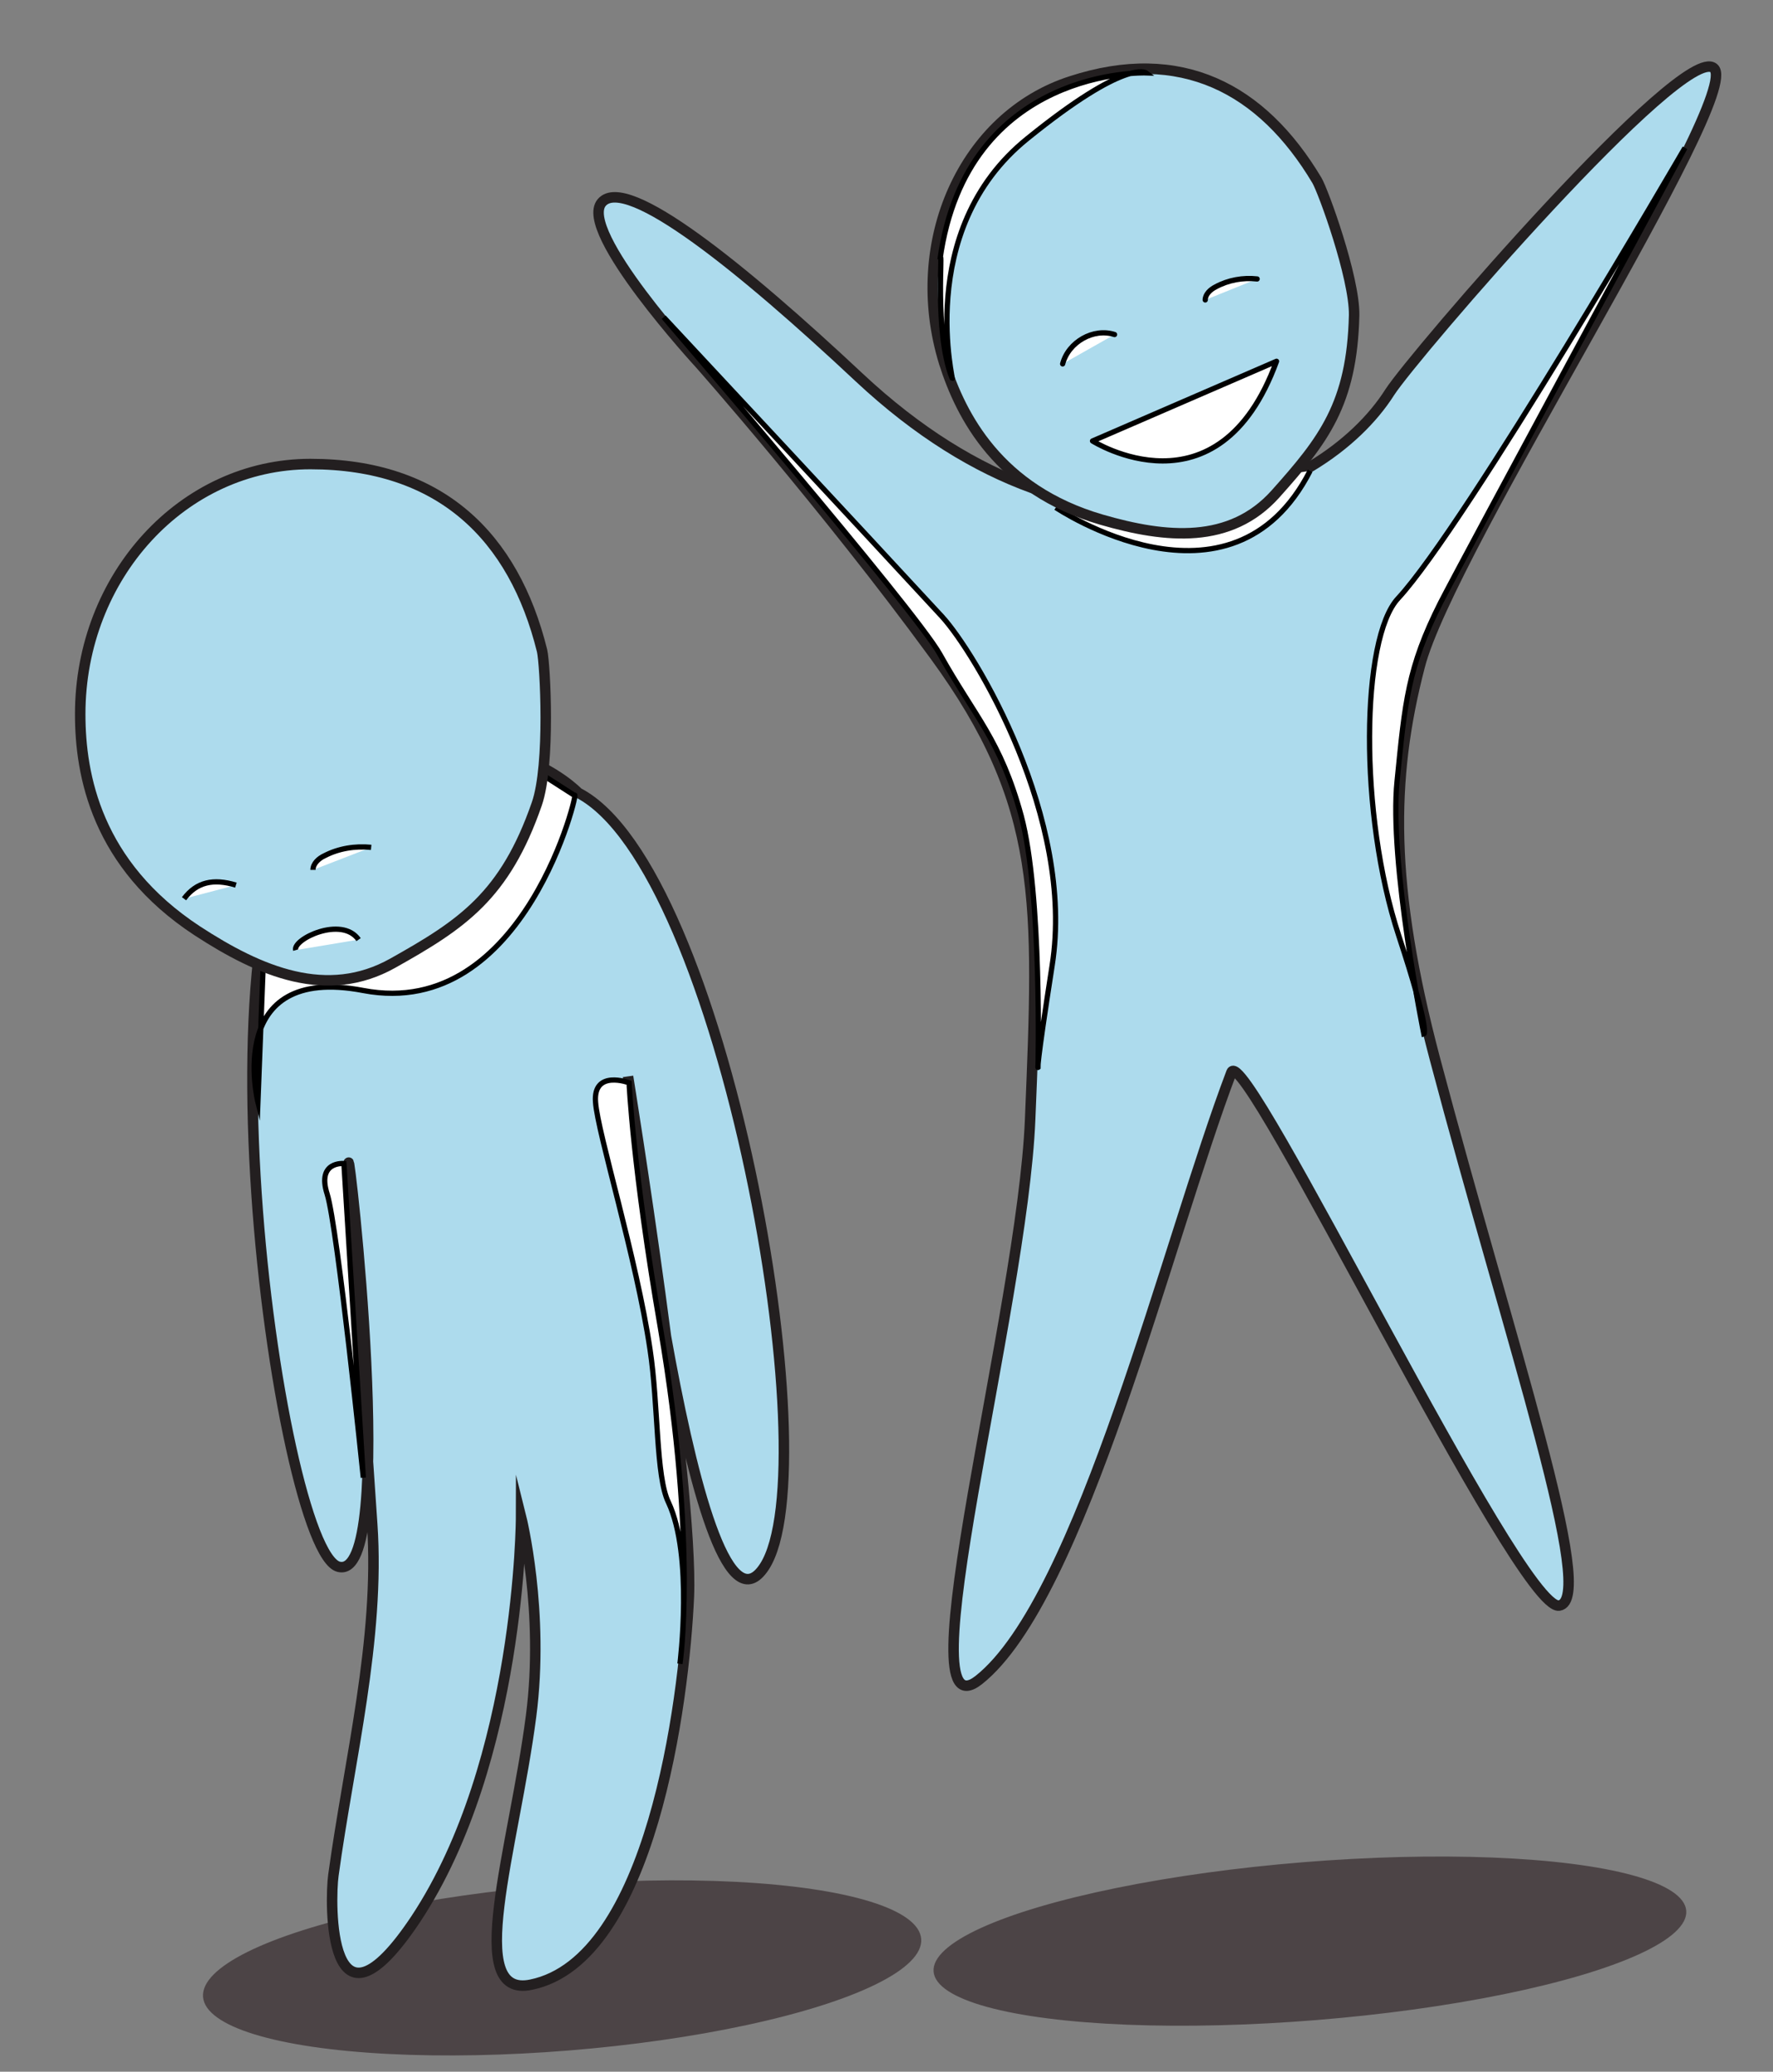 <svg xmlns="http://www.w3.org/2000/svg" xmlns:xlink="http://www.w3.org/1999/xlink" id="Layer_1" x="0px" y="0px" viewBox="0 0 338.2 395.1" style="enable-background:new 0 0 338.2 395.1;" xml:space="preserve"><rect x="0" y="0" width="338.2" height="395.1" fill="#808080" stroke="none"/><style type="text/css">	.st0{fill:#4C4446;}	.st1{fill:#ADDBED;stroke:#231F20;stroke-width:2;stroke-miterlimit:10;}	.st2{fill:#FFFFFF;stroke:#000000;stroke-miterlimit:10;}	.st3{fill:#FFFFFF;stroke:#000000;stroke-linecap:round;stroke-linejoin:round;stroke-miterlimit:10;}	.st4{fill:#FFFFFF;stroke:#000000;stroke-linecap:round;stroke-miterlimit:10;}</style><ellipse transform="matrix(0.997 -8.063725e-02 8.063725e-02 0.997 -29.909 9.869)" class="st0" cx="107.2" cy="375.2" rx="68.7" ry="15.8"></ellipse><path class="st1" d="M110.3,151.2c0,0-16.7-17.6-46.3-3.3c-29.5,14.2-10.9,148,0.6,150.9s1.8-81.5,1.9-76.9 c0.3,10.7,1.8,28.8,4.5,68.8c1.5,21.9-4.4,45-7.4,66.9c-0.7,5-1.1,33.6,15.7,8.4c20-30.2,20.1-76.7,20.1-76.7s4.5,18,1.9,38 c-3.3,25.4-12.9,53.9,0,51.2c22.9-4.7,29.2-53.9,30.1-74c0.9-21.9-11.6-99.2-11.6-99.2s12.9,113.5,26,93.5 C158.2,279.8,138,165.5,110.3,151.2z"></path><path class="st2" d="M99,144.9l10.6,6.8c1-2-9.3,43.1-40.3,37.2c-26.7-5.1-20.1,21.3-20.1,21.3l1-25.9L99,144.9z"></path><path class="st1" d="M15.3,136.2c0,11.6,3.1,28.7,22.3,41.3c12.1,7.9,24.8,13.2,37.3,6.2c13.2-7.4,21.4-12.8,27.5-30.4 c2.6-7.5,1.6-26.6,1-29.2C98,102.3,84,88.5,59.2,88.5C34.9,88.5,15.3,109.9,15.3,136.2z"></path><path class="st2" d="M59.7,165.9c0-1.2,1.1-2.2,2.2-2.7c2.7-1.4,5.8-1.9,8.9-1.6"></path><path class="st2" d="M45,168.8c-4.3-1.3-7.5-0.6-9.9,2.6"></path><path class="st2" d="M56.4,181.2c-0.6-2.1,8.8-6.6,12-2"></path><path class="st2" d="M120,206.5c0,0-6.9-2.6-6.4,3.7c0.4,5.9,7.8,29.6,10.4,47.2c1.6,10.6,1.1,24.2,3.5,29.1 c4.8,10.2,2.2,30.8,2.2,30.8s3.4-22.2-3.7-63.9C120.7,222.8,120,206.5,120,206.5z"></path><path class="st2" d="M65.6,221.9c0,0-5.2-0.5-3.2,5.8c2,6.3,6.9,54.1,6.9,54.1L65.6,221.9z"></path><g>	<g>		<path class="st1" d="M133.5,69.4c0,0,23.9,27,44.8,55.6s19.9,47,18.2,88.5c-1.5,36.4-24.3,118.3-9.8,106.9   c19.6-15.5,36-83.8,48.2-115.9c2.4-6.3,54.8,102.8,62.5,101.7c7.4-1.1-9.3-50-23.7-104.3c-8.7-32.9-8.5-53.3-2.9-74.8   C276.4,105,332.8,18,326.9,13c-5.8-5-57.3,54.8-61.8,61.8c-13,20.5-56.3,39.2-101.2-2.8c-22.2-20.8-44.4-38.8-49.1-33.4   S133.5,69.4,133.5,69.4z"></path>		<path class="st2" d="M243.5,64.2"></path>		<path class="st2" d="M201.4,96.8c0,0,33.4,22.5,48.5-7"></path>		<path class="st1" d="M180.1,69.2c3.2,10.1,10.4,24.2,30,29.9c12.4,3.6,24.6,4.7,33.2-4.9c9.1-10.2,14.6-17.1,15-34.1   c0.1-7.2-5.9-23.7-7.1-25.7c-10.5-17.6-26-25.7-46.9-18.9C183.8,22.1,173,46.2,180.1,69.2z"></path>		<path class="st2" d="M230.7,68.9"></path>		<path class="st3" d="M208.4,84.1c0,0,24,15.2,35.1-15.2L208.4,84.1z"></path>		<path class="st4" d="M229.9,57.2c0-1.1,1-2,2-2.5c2.4-1.3,5.2-1.8,7.9-1.5"></path>		<path class="st4" d="M212.6,63.8c-4-1.3-8.8,1.4-9.9,5.6"></path>		<path class="st2" d="M218.6,13.9c0,0-34.2-1.2-39.3,35.6c0.7-3.2-1.2,13.7,2.3,22.6c0.7,1.9-7.6-28,14.4-45.7   C214.9,11.1,218.6,13.9,218.6,13.9z"></path>		<path class="st2" d="M321.4,28.2c0,0-41.9,72.1-54.7,85.9c-7.1,7.6-7.5,41.2,0.1,64.3c6.1,18.5,4.8,18.8,4.8,18.8   s-6.7-32.9-5.1-48.3c1.5-15,2-21.5,8.3-34C279,106.7,321.4,28.2,321.4,28.2z"></path>		<path class="st2" d="M196.2,167.1"></path>		<path class="st2" d="M126.6,60.5c0,0,38.8,41.6,53.1,57.1c6.3,6.9,25.4,38.5,21,66.5c-3.1,19.9-2.7,19.5-2.7,19.5s0.8-33-3.2-48   c-4-14.6-8.8-18.8-15.5-30.8C174.6,116.3,126.6,60.5,126.6,60.5z"></path>	</g>			<ellipse transform="matrix(0.997 -8.064836e-02 8.064836e-02 0.997 -29.031 21.352)" class="st0" cx="249.8" cy="370.1" rx="72" ry="15.1"></ellipse></g></svg>